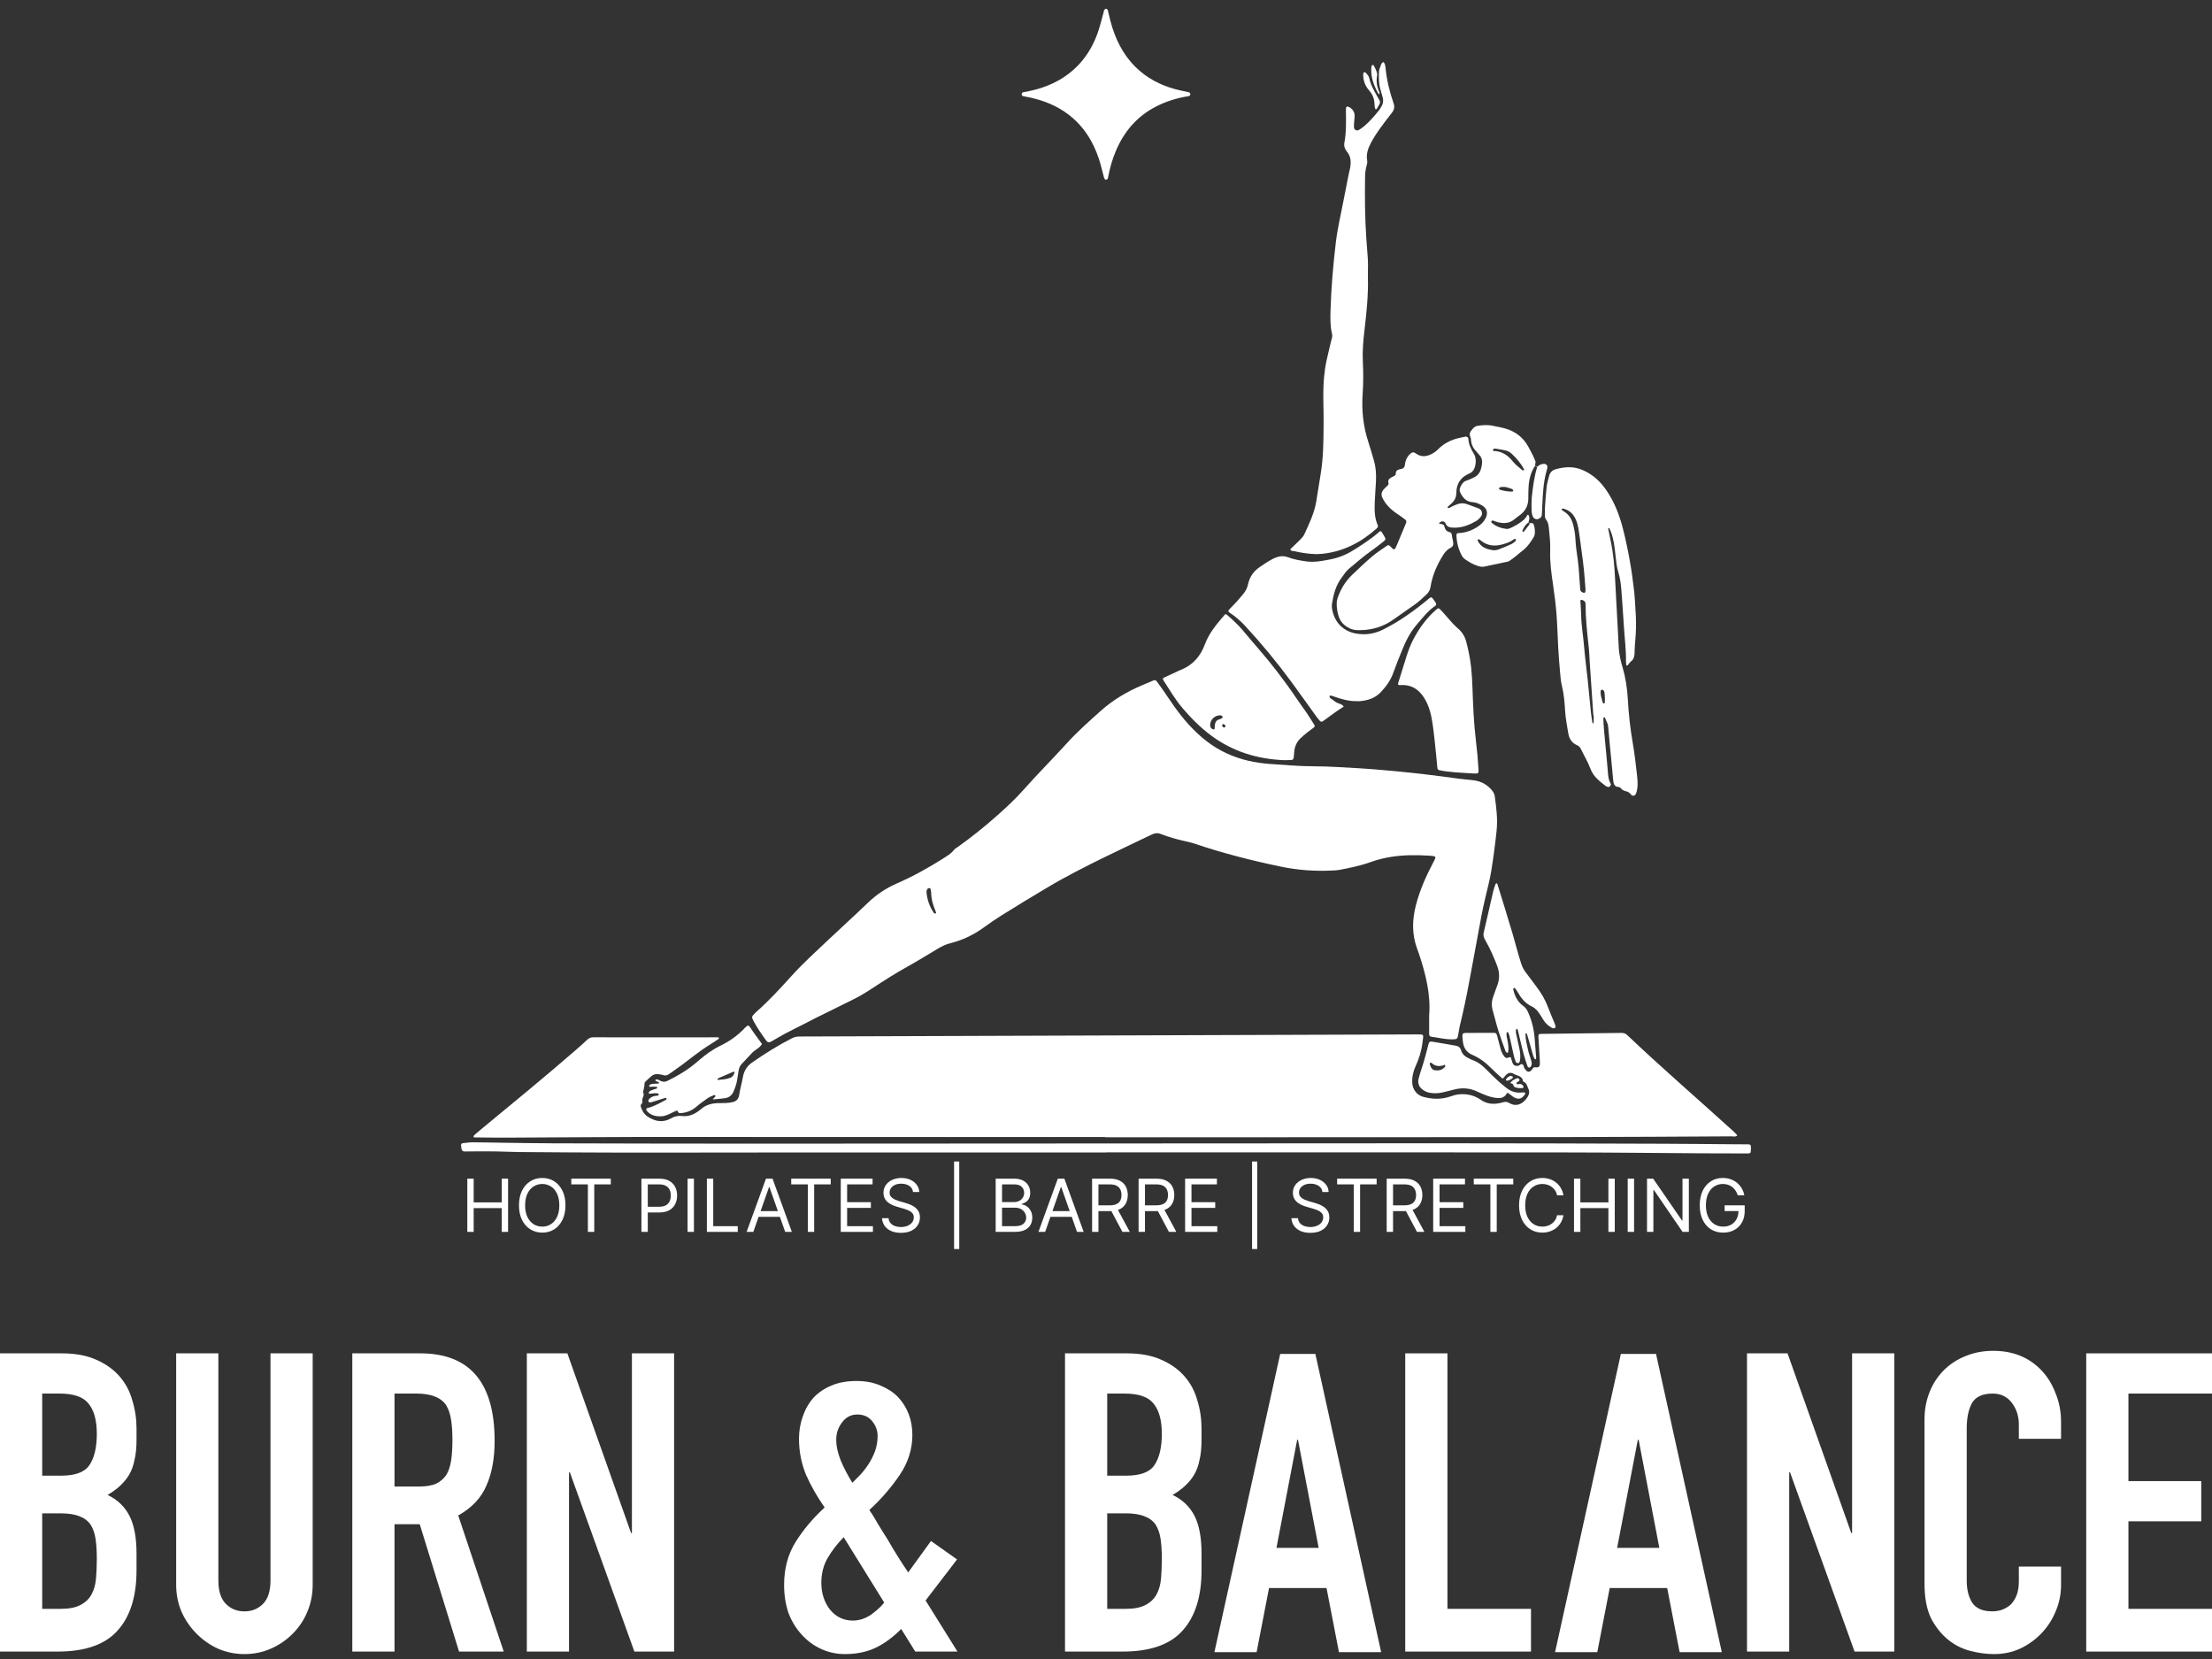 <?xml version="1.0" encoding="UTF-8"?> <svg xmlns="http://www.w3.org/2000/svg" width="180" height="135" viewBox="0 0 180 135" fill="none"><rect x="0" y="0" width="180" height="135" fill="#333333" stroke="none"/><path fill-rule="evenodd" clip-rule="evenodd" d="M89.918 92.525C81.046 92.525 72.175 92.526 63.302 92.525C59.606 92.525 55.909 92.51 52.213 92.519C48.537 92.527 44.86 92.558 41.184 92.575C40.345 92.578 39.506 92.565 38.667 92.556C38.614 92.556 38.53 92.57 38.534 92.484C38.536 92.436 38.58 92.379 38.62 92.344C38.801 92.185 38.987 92.031 39.172 91.877C41.755 89.74 44.355 87.622 46.884 85.419C47.187 85.156 47.487 84.888 47.78 84.613C47.918 84.484 48.058 84.41 48.256 84.41C51.233 84.416 54.21 84.415 57.187 84.414C57.587 84.414 57.986 84.407 58.386 84.406C58.422 84.406 58.473 84.413 58.489 84.436C58.534 84.502 58.479 84.541 58.431 84.572C58.214 84.716 57.999 84.864 57.777 85C56.956 85.505 56.213 86.12 55.44 86.694C55.118 86.933 54.787 87.159 54.46 87.391C54.306 87.5 54.151 87.557 53.956 87.485C53.827 87.438 53.683 87.425 53.545 87.409C53.359 87.388 53.182 87.433 53.037 87.549C52.865 87.687 52.706 87.838 52.546 87.989C52.504 88.028 52.454 88.087 52.452 88.138C52.442 88.395 52.389 88.642 52.325 88.888C52.438 89.069 52.343 89.236 52.284 89.401C52.232 89.545 52.344 89.717 52.187 89.848C52.104 89.917 52.142 90.036 52.173 90.133C52.269 90.429 52.435 90.683 52.691 90.855C53.3 91.267 53.953 91.381 54.608 91.003C54.907 90.83 55.188 90.777 55.516 90.815C55.971 90.868 56.383 90.727 56.759 90.47C56.858 90.402 56.957 90.332 57.047 90.252C57.444 89.9 57.92 89.782 58.431 89.765C58.65 89.759 58.871 89.767 59.09 89.755C59.248 89.747 59.408 89.726 59.564 89.695C59.886 89.632 60.092 89.469 60.149 89.105C60.226 88.607 60.368 88.12 60.458 87.623C60.549 87.114 60.809 86.733 61.225 86.444C62.263 85.722 63.332 85.054 64.458 84.481C64.661 84.377 64.87 84.343 65.094 84.344C65.633 84.347 66.173 84.341 66.713 84.339C82.838 84.284 98.963 84.23 115.088 84.175C115.108 84.175 115.128 84.175 115.148 84.175C115.94 84.181 115.848 84.082 115.743 84.909C115.662 85.55 115.466 86.17 115.194 86.76C114.996 87.189 114.897 87.635 114.921 88.111C114.95 88.661 115.294 89.117 115.823 89.258C116.552 89.452 117.28 89.477 118.006 89.23C118.232 89.153 118.465 89.076 118.7 89.053C119.268 88.997 119.815 89.087 120.318 89.382C120.352 89.403 120.39 89.419 120.421 89.443C121.002 89.886 121.643 89.894 122.304 89.697C122.492 89.641 122.637 89.652 122.809 89.754C123.515 90.178 124.089 89.664 124.35 89.187C124.447 89.01 124.473 88.796 124.371 88.602C124.272 88.411 124.259 88.162 124.026 88.056C123.991 88.041 123.941 88.011 123.937 87.981C123.871 87.544 123.461 87.544 123.186 87.388C122.897 87.223 122.695 87.297 122.461 87.573C122.422 87.618 122.385 87.666 122.348 87.714C122.298 87.778 122.239 87.752 122.198 87.715C121.901 87.444 121.597 87.181 121.317 86.894C120.875 86.443 120.371 86.079 119.799 85.832C119.365 85.644 119.139 85.327 119.061 84.88C119.03 84.701 119.006 84.52 119 84.34C118.993 84.115 119.056 84.054 119.279 84.053C120.038 84.048 120.797 84.045 121.557 84.046C121.731 84.046 121.781 84.1 121.833 84.298C121.925 84.649 122.011 85.002 122.109 85.351C122.175 85.586 122.273 85.808 122.433 85.995C122.502 86.075 122.586 86.117 122.697 86.076C122.768 86.05 122.845 86.02 122.916 86.027C122.945 86.03 122.966 86.129 122.985 86.186C123.017 86.282 123.04 86.38 123.075 86.475C123.158 86.7 123.314 86.77 123.55 86.726C123.679 86.702 123.782 86.508 123.917 86.626C123.996 86.695 124 86.846 124.06 86.947C124.109 87.032 124.182 87.108 124.26 87.168C124.346 87.234 124.452 87.225 124.537 87.158C124.599 87.11 124.661 87.05 124.697 86.981C124.766 86.851 124.858 86.83 124.993 86.853C125.216 86.891 125.305 86.743 125.308 86.587C125.312 86.405 125.296 86.223 125.285 86.042C125.254 85.497 125.217 84.952 125.189 84.407C125.176 84.16 125.201 84.135 125.462 84.131C126.261 84.119 127.061 84.11 127.86 84.101C129.218 84.085 130.577 84.073 131.936 84.053C132.124 84.051 132.272 84.093 132.418 84.232C135.23 86.904 138.167 89.436 141.037 92.042C141.156 92.15 141.262 92.27 141.375 92.384C141.229 92.541 141.041 92.468 140.871 92.469C136.635 92.492 132.399 92.522 128.163 92.527C118.892 92.54 109.62 92.54 100.349 92.543C96.872 92.545 93.395 92.543 89.918 92.543V92.525V92.525Z" fill="white"></path><path fill-rule="evenodd" clip-rule="evenodd" d="M116.297 82.623C116.436 80.925 116.012 79.246 115.459 77.59C115.408 77.437 115.348 77.287 115.294 77.135C114.89 75.991 114.915 74.84 115.214 73.675C115.528 72.453 116.033 71.314 116.617 70.206C116.878 69.712 116.939 69.67 116.313 69.631C115.274 69.566 114.237 69.563 113.204 69.726C112.631 69.817 112.07 69.959 111.524 70.155C110.693 70.453 109.832 70.626 108.969 70.791C108.794 70.825 108.611 70.828 108.432 70.837C107.03 70.905 105.642 70.814 104.262 70.528C101.895 70.037 99.555 69.444 97.263 68.669C97.092 68.612 96.919 68.56 96.744 68.521C95.963 68.352 95.189 68.153 94.444 67.86C94.177 67.756 93.953 67.797 93.702 67.919C92.462 68.524 91.207 69.101 89.969 69.71C88.354 70.504 86.747 71.31 85.198 72.238C83.96 72.978 82.724 73.719 81.504 74.487C81.013 74.796 80.531 75.123 80.062 75.466C79.226 76.078 78.312 76.511 77.312 76.76C76.938 76.852 76.603 77.028 76.275 77.222C75.449 77.712 74.633 78.222 73.793 78.688C72.811 79.232 71.869 79.839 70.932 80.455C70.445 80.774 69.95 81.073 69.428 81.33C68.388 81.841 67.349 82.356 66.311 82.871C66.007 83.022 65.707 83.185 65.404 83.339C64.906 83.593 64.401 83.837 63.907 84.1C63.52 84.306 63.144 84.536 62.761 84.752C62.586 84.851 62.462 84.835 62.344 84.67C61.981 84.163 61.621 83.652 61.328 83.098C61.146 82.754 61.155 82.738 61.412 82.472C61.454 82.429 61.495 82.384 61.54 82.344C62.585 81.428 63.519 80.4 64.451 79.373C65.359 78.373 66.356 77.468 67.334 76.544C68.415 75.523 69.52 74.527 70.59 73.495C71.293 72.816 72.074 72.285 72.967 71.896C74.289 71.32 75.55 70.622 76.768 69.847C77.072 69.653 77.382 69.473 77.614 69.18C77.711 69.057 77.861 68.976 77.992 68.883C79.104 68.092 80.164 67.233 81.186 66.325C81.924 65.671 82.642 64.999 83.297 64.26C84.432 62.98 85.643 61.772 86.791 60.506C87.659 59.548 88.617 58.699 89.576 57.843C90.578 56.948 91.707 56.282 92.931 55.764C93.244 55.631 93.558 55.502 93.87 55.367C93.981 55.318 94.066 55.359 94.129 55.443C94.298 55.669 94.463 55.898 94.623 56.129C94.933 56.576 95.23 57.032 95.545 57.475C96.309 58.545 97.161 59.528 98.209 60.331C99.213 61.102 100.334 61.611 101.55 61.899C102.131 62.036 102.731 62.121 103.327 62.164C104.521 62.248 105.714 62.354 106.915 62.357C108.152 62.361 109.39 62.45 110.627 62.518C111.364 62.559 112.101 62.628 112.838 62.691C113.395 62.739 113.952 62.79 114.508 62.851C115.46 62.956 116.414 63.053 117.363 63.185C118.155 63.296 118.946 63.403 119.742 63.474C120.142 63.51 120.528 63.607 120.873 63.835C121.076 63.969 121.257 64.125 121.409 64.316C121.524 64.46 121.611 64.614 121.637 64.802C121.762 65.723 121.884 66.64 121.787 67.579C121.672 68.686 121.525 69.788 121.348 70.885C121.238 71.562 121.064 72.228 120.903 72.896C120.644 73.977 120.438 75.068 120.247 76.163C120.024 77.437 119.769 78.705 119.539 79.977C119.326 81.151 119.074 82.315 118.793 83.473C118.727 83.747 118.702 84.031 118.643 84.307C118.596 84.523 118.534 84.563 118.314 84.573C118.254 84.577 118.194 84.574 118.134 84.575C117.57 84.582 117.027 84.427 116.472 84.365C116.364 84.353 116.298 84.27 116.297 84.154C116.296 83.668 116.296 83.183 116.296 82.623L116.297 82.623ZM75.389 72.542C75.438 73.205 75.642 73.781 76.002 74.3C76.013 74.315 76.034 74.329 76.052 74.332C76.084 74.335 76.12 74.334 76.152 74.325C76.164 74.322 76.179 74.289 76.175 74.275C76.152 74.199 76.127 74.124 76.096 74.051C75.908 73.606 75.781 73.147 75.774 72.658C75.772 72.56 75.752 72.46 75.733 72.363C75.72 72.299 75.664 72.257 75.605 72.266C75.553 72.273 75.487 72.304 75.46 72.346C75.418 72.409 75.406 72.492 75.389 72.542Z" fill="white"></path><path fill-rule="evenodd" clip-rule="evenodd" d="M133.118 50.192C133.135 50.77 133.137 51.437 133.07 52.103C133.037 52.445 133.019 52.789 133.012 53.133C133.005 53.409 132.95 53.648 132.716 53.825C132.623 53.895 132.564 54.009 132.485 54.099C132.462 54.126 132.423 54.158 132.392 54.157C132.298 54.156 132.334 54.073 132.327 54.022C132.316 53.942 132.311 53.861 132.313 53.78C132.326 52.848 132.201 51.923 132.145 50.995C132.087 50.006 132.009 49.018 131.938 48.03C131.902 47.525 131.835 47.027 131.685 46.541C131.541 46.076 131.503 45.59 131.451 45.108C131.383 44.485 131.312 43.863 131.086 43.272C131.05 43.178 131.009 43.085 130.967 42.994C130.961 42.98 130.936 42.973 130.918 42.967C130.883 42.955 130.86 42.98 130.871 43.036C130.937 43.372 131.003 43.708 131.074 44.043C131.286 45.035 131.371 46.042 131.424 47.052C131.524 48.971 131.624 50.89 131.733 52.808C131.749 53.089 131.807 53.368 131.862 53.645C131.906 53.862 131.971 54.075 132.033 54.289C132.281 55.144 132.416 56.011 132.464 56.908C132.527 58.097 132.662 59.284 132.864 60.462C133.014 61.338 133.117 62.223 133.215 63.107C133.268 63.587 133.306 64.074 133.141 64.546C133.069 64.753 132.861 64.828 132.729 64.662C132.607 64.509 132.477 64.418 132.291 64.382C132.153 64.354 132.031 64.287 131.93 64.18C131.877 64.123 131.806 64.045 131.742 64.044C131.353 64.04 131.3 63.764 131.271 63.47C131.215 62.906 131.166 62.343 131.112 61.779C131.028 60.894 130.936 60.009 130.862 59.122C130.839 58.848 130.68 58.636 130.597 58.39C130.572 58.315 130.619 58.39 130.541 58.378C130.52 58.374 130.469 58.42 130.47 58.442C130.484 58.764 130.497 59.087 130.526 59.408C130.589 60.133 130.663 60.857 130.73 61.582C130.776 62.085 130.822 62.588 130.864 63.092C130.884 63.338 130.953 63.564 131.072 63.78C131.093 63.819 131.069 63.898 131.044 63.946C131.003 64.023 130.926 64.052 130.841 64.033C130.783 64.019 130.72 64.004 130.675 63.969C130.17 63.577 129.662 63.205 129.419 62.551C129.209 61.987 128.893 61.465 128.63 60.922C128.564 60.786 128.466 60.701 128.332 60.642C127.912 60.456 127.696 60.128 127.617 59.671C127.51 59.054 127.397 58.44 127.357 57.813C127.315 57.148 127.268 56.484 127.103 55.831C127.006 55.443 126.98 55.033 126.943 54.631C126.886 54.007 126.838 53.381 126.802 52.756C126.749 51.827 126.731 50.896 126.659 49.968C126.597 49.183 126.498 48.399 126.383 47.62C126.244 46.679 126.112 45.74 126.146 44.784C126.168 44.197 126.104 43.612 126.044 43.029C126.017 42.769 125.991 42.504 125.814 42.288C125.719 42.171 125.711 42.029 125.714 41.886C125.717 41.684 125.706 41.481 125.72 41.279C125.76 40.715 125.795 40.15 125.86 39.587C125.892 39.309 125.99 39.038 126.051 38.762C126.119 38.454 126.316 38.256 126.602 38.179C127.326 37.984 128.039 37.933 128.768 38.242C129.594 38.592 130.213 39.159 130.713 39.888C131.359 40.829 131.771 41.879 132.054 42.98C132.486 44.664 132.786 46.376 132.977 48.105C133.049 48.767 133.069 49.436 133.119 50.191L133.118 50.192ZM129.684 58.197C129.675 58.197 129.665 58.197 129.656 58.197C129.56 56.786 129.463 55.374 129.368 53.962C129.338 53.519 129.328 53.072 129.279 52.631C129.153 51.485 129.026 50.34 129.022 49.185C129.022 49.165 129.021 49.145 129.02 49.125C129.017 48.955 128.908 48.881 128.767 48.829C128.666 48.792 128.597 48.818 128.602 48.91C128.621 49.273 128.658 49.636 128.663 49.999C128.677 50.891 128.835 51.768 128.908 52.654C128.982 53.54 129.103 54.422 129.196 55.306C129.289 56.191 129.369 57.077 129.46 57.961C129.489 58.242 129.538 58.521 129.579 58.801C129.581 58.815 129.606 58.826 129.62 58.84C129.657 58.877 129.683 58.863 129.684 58.801C129.686 58.599 129.684 58.398 129.684 58.197L129.684 58.197ZM129.02 47.952C128.974 47.386 128.94 46.843 128.884 46.303C128.827 45.762 128.751 45.224 128.68 44.685C128.611 44.166 128.545 43.646 128.463 43.13C128.412 42.812 128.341 42.496 128.199 42.205C127.985 41.763 127.642 41.478 127.161 41.378C127.138 41.373 127.102 41.414 127.078 41.439C127.07 41.448 127.074 41.485 127.085 41.494C127.148 41.542 127.213 41.588 127.281 41.63C127.676 41.876 127.895 42.237 128.013 42.688C128.117 43.081 128.18 43.478 128.199 43.879C128.227 44.465 128.318 45.041 128.4 45.619C128.427 45.819 128.449 46.019 128.464 46.22C128.506 46.762 128.542 47.305 128.581 47.848C128.585 47.908 128.589 47.968 128.6 48.028C128.621 48.131 128.806 48.253 128.926 48.238C128.955 48.235 128.998 48.196 129.003 48.167C129.018 48.09 129.016 48.008 129.02 47.952H129.02ZM130.597 56.887C130.588 56.71 130.587 56.55 130.569 56.392C130.56 56.315 130.531 56.232 130.486 56.172C130.459 56.137 130.382 56.129 130.328 56.131C130.302 56.132 130.258 56.181 130.255 56.212C130.215 56.559 130.343 56.877 130.43 57.202C130.436 57.224 130.496 57.247 130.527 57.242C130.553 57.238 130.591 57.196 130.593 57.169C130.601 57.069 130.596 56.969 130.596 56.887H130.597Z" fill="white"></path><path fill-rule="evenodd" clip-rule="evenodd" d="M107.086 45.092C106.487 45.072 105.914 44.99 105.349 44.857C105.224 44.827 105.057 44.874 104.995 44.696C105.08 44.614 105.165 44.531 105.25 44.449C105.452 44.253 105.661 44.064 105.855 43.86C105.964 43.745 106.075 43.618 106.14 43.475C106.533 42.613 106.952 41.76 107.109 40.811C107.238 40.034 107.36 39.256 107.484 38.478C107.686 37.215 107.694 35.94 107.706 34.666C107.713 34.02 107.702 33.372 107.688 32.725C107.668 31.814 107.693 30.906 107.825 30.002C107.924 29.321 108.118 28.662 108.26 27.991C108.293 27.833 108.335 27.677 108.38 27.522C108.415 27.402 108.423 27.288 108.393 27.165C108.241 26.549 108.253 25.92 108.27 25.294C108.321 23.433 108.483 21.58 108.702 19.732C108.835 18.606 109.099 17.505 109.313 16.394C109.455 15.66 109.6 14.927 109.746 14.194C109.778 14.036 109.826 13.881 109.855 13.722C109.949 13.232 109.954 12.758 109.61 12.345C109.436 12.135 109.346 11.892 109.399 11.613C109.562 10.752 109.531 9.881 109.524 9.012C109.524 8.931 109.528 8.851 109.533 8.77C109.538 8.694 109.637 8.648 109.713 8.681C110.059 8.834 110.247 9.093 110.23 9.484C110.222 9.666 110.197 9.847 110.185 10.028C110.178 10.148 110.17 10.271 110.182 10.389C110.198 10.554 110.399 10.668 110.546 10.588C110.702 10.501 110.855 10.401 110.991 10.285C111.45 9.892 111.85 9.44 112.223 8.964C112.297 8.869 112.353 8.76 112.416 8.657C112.563 8.42 112.586 8.166 112.511 7.9C112.451 7.686 112.389 7.474 112.326 7.262C112.191 6.809 112.201 6.343 112.212 5.878C112.214 5.759 112.232 5.627 112.287 5.525C112.375 5.361 112.355 5.121 112.587 5.051C112.717 5.194 112.731 5.378 112.75 5.557C112.851 6.527 113.075 7.47 113.396 8.386C113.503 8.693 113.46 8.926 113.269 9.17C112.91 9.63 112.554 10.092 112.216 10.569C111.984 10.896 111.765 11.238 111.576 11.593C111.337 12.04 111.157 12.514 111.25 13.043C111.28 13.209 111.244 13.365 111.198 13.52C111.104 13.833 111.084 14.155 111.08 14.48C111.059 16.119 111.068 17.757 111.183 19.393C111.22 19.917 111.264 20.441 111.3 20.965C111.314 21.167 111.318 21.369 111.319 21.571C111.32 21.915 111.306 22.259 111.314 22.603C111.348 24.022 111.203 25.43 111.037 26.836C110.933 27.719 110.855 28.601 110.902 29.497C110.948 30.343 110.942 31.198 110.885 32.044C110.792 33.395 110.931 34.705 111.355 35.988C111.519 36.486 111.657 36.993 111.806 37.495C111.968 38.045 111.994 38.611 111.968 39.178C111.943 39.764 111.886 40.348 111.867 40.935C111.847 41.541 111.852 42.149 112.108 42.72C112.157 42.828 112.125 42.913 112.042 42.987C110.784 44.113 109.355 44.868 107.666 45.059C107.468 45.081 107.268 45.082 107.086 45.092Z" fill="white"></path><path fill-rule="evenodd" clip-rule="evenodd" d="M110.443 57.056C109.76 57.071 109.186 56.899 108.618 56.702C108.505 56.663 108.393 56.623 108.277 56.595C108.253 56.588 108.214 56.628 108.189 56.654C108.18 56.662 108.187 56.694 108.196 56.712C108.213 56.746 108.23 56.788 108.259 56.81C108.387 56.907 108.527 56.989 108.648 57.093C108.858 57.272 109.182 57.244 109.346 57.498C109.113 57.652 108.877 57.8 108.649 57.961C108.322 58.193 108.001 58.435 107.676 58.669C107.548 58.761 107.483 58.751 107.374 58.628C107.294 58.537 107.216 58.444 107.146 58.347C106.462 57.4 105.789 56.447 105.098 55.506C103.928 53.914 102.674 52.393 101.335 50.944C100.966 50.544 100.559 50.187 100.105 49.885C99.918 49.761 99.915 49.713 100.055 49.565C100.234 49.375 100.423 49.193 100.599 48.999C100.8 48.776 100.994 48.544 101.187 48.312C101.369 48.091 101.494 47.84 101.555 47.558C101.684 46.958 101.997 46.492 102.505 46.145C102.854 45.909 103.201 45.672 103.574 45.477C103.697 45.413 103.828 45.36 103.961 45.321C104.235 45.241 104.506 45.231 104.782 45.336C105.271 45.52 105.782 45.611 106.297 45.684C106.964 45.777 107.609 45.645 108.257 45.519C108.932 45.389 109.553 45.134 110.139 44.768C110.87 44.31 111.594 43.846 112.243 43.271C112.32 43.203 112.388 43.218 112.439 43.295C112.517 43.412 112.588 43.533 112.656 43.656C112.775 43.871 112.774 43.913 112.587 44.061C112.274 44.311 111.958 44.561 111.63 44.79C110.971 45.251 110.37 45.784 109.752 46.297C109.515 46.494 109.369 46.759 109.185 46.997C108.712 47.608 108.527 48.322 108.399 49.065C108.368 49.248 108.375 49.423 108.408 49.605C108.596 50.634 109.302 51.371 110.354 51.556C111.136 51.693 111.855 51.576 112.56 51.224C113.93 50.54 115.157 49.644 116.332 48.666C116.429 48.585 116.505 48.589 116.579 48.689C116.663 48.802 116.743 48.918 116.821 49.035C116.888 49.134 116.886 49.245 116.801 49.3C116.2 49.688 115.779 50.263 115.318 50.791C114.786 51.4 114.412 52.12 114.108 52.873C113.851 53.508 113.592 54.144 113.362 54.79C113.145 55.396 112.774 55.889 112.342 56.342C111.888 56.817 111.302 56.999 110.669 57.056C110.57 57.066 110.469 57.058 110.443 57.058V57.056Z" fill="white"></path><path fill-rule="evenodd" clip-rule="evenodd" d="M110.826 51.273C110.434 51.297 110.158 51.278 109.894 51.16C109.436 50.956 109.092 50.655 108.933 50.15C108.822 49.797 108.765 49.446 108.774 49.079C108.777 48.916 108.81 48.762 108.865 48.607C109.115 47.912 109.49 47.297 110.02 46.788C110.555 46.273 111.094 45.76 111.659 45.28C112.039 44.956 112.467 44.689 112.874 44.398C112.948 44.344 113.025 44.357 113.09 44.417C113.178 44.498 113.258 44.589 113.347 44.669C113.405 44.723 113.512 44.694 113.548 44.618C113.616 44.473 113.682 44.326 113.744 44.178C113.969 43.639 114.191 43.099 114.415 42.559C114.457 42.456 114.454 42.361 114.359 42.29C114.2 42.169 114.043 42.044 113.876 41.935C113.556 41.727 113.249 41.504 112.986 41.223C112.78 41.002 112.606 40.759 112.48 40.478C112.375 40.245 112.424 40.041 112.568 39.857C112.667 39.732 112.792 39.628 112.909 39.518C112.973 39.458 113.013 39.383 112.989 39.303C112.91 39.046 113.069 38.933 113.253 38.832C113.323 38.793 113.401 38.768 113.466 38.723C113.512 38.692 113.579 38.636 113.577 38.593C113.561 38.26 113.773 38.205 114.031 38.162C114.196 38.134 114.309 38.014 114.325 37.825C114.356 37.468 114.499 37.166 114.763 36.924C114.905 36.794 115.035 36.769 115.192 36.885C115.708 37.266 116.202 37.14 116.689 36.832C116.807 36.757 116.918 36.667 117.015 36.568C117.555 36.012 118.225 35.728 118.967 35.59C119.065 35.572 119.162 35.544 119.26 35.529C119.35 35.515 119.483 35.6 119.486 35.687C119.502 36.15 119.703 36.54 119.932 36.922C120.085 37.176 120.112 37.458 120.073 37.743C120.024 38.097 119.893 38.406 119.53 38.549C119.456 38.579 119.384 38.616 119.315 38.656C118.828 38.938 118.566 39.367 118.517 39.931C118.509 40.031 118.514 40.133 118.503 40.233C118.473 40.481 118.377 40.701 118.203 40.879C118.091 40.993 117.971 41.1 117.849 41.203C117.813 41.234 117.779 41.263 117.805 41.302C117.848 41.366 117.919 41.339 117.967 41.313C118.159 41.206 118.355 41.114 118.563 41.039C118.839 40.939 119.104 40.922 119.38 41.027C119.697 41.148 120.02 41.252 120.335 41.379C120.594 41.483 120.685 41.806 120.511 42.032C120.403 42.174 120.269 42.312 120.118 42.4C119.595 42.703 119.041 42.926 118.425 42.941C118.325 42.943 118.226 42.935 118.127 42.929C117.891 42.912 117.72 42.824 117.622 42.578C117.545 42.384 117.276 42.381 117.136 42.544C117.094 42.593 117.096 42.613 117.156 42.621C117.195 42.626 117.234 42.639 117.273 42.642C117.405 42.65 117.506 42.703 117.538 42.842C117.591 43.076 117.699 43.245 117.954 43.299C118.082 43.326 118.141 43.439 118.15 43.572C118.153 43.612 118.157 43.653 118.163 43.692C118.196 43.909 118.29 44.138 118.249 44.339C118.205 44.557 117.918 44.605 117.766 44.762C117.668 44.862 117.567 44.962 117.492 45.079C116.963 45.898 116.564 46.776 116.41 47.748C116.369 48.007 116.266 48.196 116.085 48.367C115.765 48.671 115.445 48.974 115.081 49.227C114.489 49.639 113.904 50.06 113.31 50.468C112.528 51.005 111.654 51.251 110.827 51.275L110.826 51.273Z" fill="white"></path><path fill-rule="evenodd" clip-rule="evenodd" d="M90.02 93.783C81.148 93.783 72.277 93.781 63.406 93.783C59.13 93.784 54.854 93.797 50.578 93.793C47.801 93.79 45.024 93.767 42.247 93.747C41.608 93.742 40.969 93.703 40.33 93.695C39.59 93.686 38.852 93.694 38.113 93.695C38.013 93.695 37.913 93.705 37.813 93.703C37.671 93.699 37.584 93.631 37.557 93.498C37.537 93.4 37.525 93.299 37.519 93.198C37.514 93.108 37.557 93.037 37.648 93.027C37.925 92.996 38.203 92.953 38.481 92.954C39.32 92.957 40.158 92.98 40.997 92.991C42.336 93.008 43.674 93.034 45.013 93.037C50.507 93.051 56.002 93.066 61.496 93.064C80.119 93.057 98.74 93.038 117.362 93.033C123.337 93.031 129.311 93.054 135.285 93.071C137.223 93.077 139.161 93.1 141.099 93.114C141.498 93.118 141.897 93.114 142.296 93.121C142.424 93.124 142.477 93.187 142.48 93.309C142.482 93.41 142.48 93.512 142.474 93.612C142.463 93.823 142.428 93.861 142.228 93.861C140.97 93.859 139.711 93.857 138.453 93.85C134.837 93.827 131.221 93.784 127.604 93.78C117.494 93.769 107.384 93.773 97.273 93.772C94.856 93.772 92.438 93.772 90.021 93.772V93.782L90.02 93.783Z" fill="white"></path><path fill-rule="evenodd" clip-rule="evenodd" d="M104.493 61.859C102.308 61.769 100.308 61.159 98.553 59.852C97.684 59.204 96.917 58.435 96.212 57.605C95.623 56.912 95.17 56.127 94.678 55.368C94.598 55.243 94.611 55.191 94.734 55.134C95.131 54.947 95.529 54.762 95.928 54.577C95.982 54.551 96.038 54.53 96.094 54.507C97.108 54.099 97.697 53.374 98.05 52.424C98.399 51.488 99.026 50.768 99.65 50.035C99.716 49.958 99.78 49.975 99.851 50.036C100.305 50.431 100.752 50.837 101.138 51.301C102.049 52.398 103.008 53.454 103.879 54.588C104.454 55.338 105.012 56.099 105.539 56.885C105.796 57.269 106.076 57.637 106.336 58.02C106.55 58.336 106.748 58.663 106.953 58.985C107.002 59.064 106.992 59.141 106.919 59.197C106.744 59.331 106.562 59.455 106.39 59.593C106.188 59.757 105.982 59.918 105.8 60.103C105.508 60.398 105.351 60.765 105.317 61.183C105.251 61.98 105.32 61.819 104.593 61.858C104.553 61.861 104.513 61.858 104.493 61.858V61.859ZM99.322 58.205C98.835 58.195 98.415 58.609 98.486 59.096C98.507 59.232 98.593 59.303 98.708 59.347C98.764 59.367 98.83 59.362 98.841 59.286C98.853 59.209 98.844 59.127 98.851 59.049C98.875 58.79 98.972 58.591 99.252 58.529C99.325 58.513 99.392 58.463 99.461 58.425C99.503 58.403 99.497 58.299 99.452 58.273C99.403 58.244 99.351 58.22 99.322 58.205ZM99.6 59.2C99.634 59.188 99.681 59.186 99.701 59.161C99.753 59.096 99.699 58.976 99.597 58.932C99.541 58.908 99.484 58.919 99.462 58.986C99.429 59.085 99.486 59.17 99.6 59.2Z" fill="white"></path><path fill-rule="evenodd" clip-rule="evenodd" d="M119.591 62.924C118.775 62.869 117.957 62.843 117.151 62.681C117.04 62.659 116.975 62.597 116.964 62.482C116.928 62.1 116.897 61.718 116.856 61.336C116.769 60.532 116.698 59.726 116.58 58.927C116.468 58.169 116.302 57.425 115.871 56.761C115.413 56.056 114.807 55.694 113.967 55.748C113.761 55.76 113.733 55.726 113.801 55.503C113.999 54.847 114.207 54.194 114.412 53.541C114.575 53.02 114.756 52.506 115.011 52.024C115.495 51.109 116.091 50.28 116.878 49.603C117.037 49.466 117.078 49.468 117.224 49.619C117.364 49.763 117.494 49.916 117.628 50.066C117.962 50.441 118.275 50.835 118.66 51.161C118.99 51.441 119.205 51.802 119.316 52.224C119.494 52.908 119.636 53.602 119.712 54.304C119.773 54.866 119.802 55.432 119.822 55.998C119.872 57.432 119.929 58.867 120.104 60.292C120.2 61.075 120.267 61.859 120.315 62.646C120.332 62.915 120.293 62.95 120.01 62.945C119.87 62.942 119.73 62.931 119.591 62.925V62.924Z" fill="white"></path><path fill-rule="evenodd" clip-rule="evenodd" d="M124.972 37.929C124.939 37.939 124.888 37.939 124.874 37.962C124.55 38.489 124.409 39.072 124.384 39.687C124.372 39.97 124.363 40.252 124.366 40.535C124.37 41.099 124.156 41.552 123.711 41.892C123.551 42.014 123.387 42.129 123.233 42.258C122.824 42.602 122.36 42.613 121.875 42.493C121.74 42.459 121.613 42.397 121.479 42.356C121.451 42.348 121.401 42.368 121.381 42.392C121.34 42.442 121.349 42.511 121.393 42.548C121.739 42.842 122.148 42.987 122.59 43.042C122.683 43.053 122.791 43.023 122.879 42.983C123.282 42.804 123.663 42.585 124.002 42.298C124.076 42.234 124.124 42.139 124.197 42.071C124.257 42.015 124.246 41.84 124.372 41.911C124.432 41.946 124.446 42.091 124.452 42.188C124.456 42.264 124.409 42.342 124.398 42.421C124.383 42.517 124.451 42.587 124.582 42.57C124.701 42.553 124.772 42.582 124.809 42.693C124.886 42.925 124.912 43.166 124.897 43.409C124.891 43.506 124.861 43.611 124.811 43.694C124.592 44.057 124.36 44.41 124.041 44.694C124.026 44.707 124.01 44.719 123.994 44.731C123.58 45.046 123.206 45.413 122.76 45.686C122.097 45.828 121.434 45.971 120.771 46.11C120.589 46.148 120.413 46.101 120.241 46.047C119.875 45.933 119.548 45.739 119.235 45.522C119.124 45.445 119.019 45.334 118.956 45.214C118.69 44.71 118.536 44.17 118.518 43.597C118.512 43.424 118.547 43.384 118.719 43.376C119.272 43.353 119.771 43.166 120.233 42.868C120.506 42.692 120.739 42.47 120.889 42.176C121.117 41.73 120.994 41.339 120.559 41.104C120.329 40.979 120.087 40.88 119.823 40.864C119.322 40.832 119.043 40.515 118.833 40.097C118.754 39.939 118.765 39.792 118.834 39.634C118.944 39.385 119.087 39.184 119.363 39.098C119.553 39.039 119.731 38.944 119.914 38.863C120.227 38.724 120.426 38.484 120.514 38.152C120.55 38.016 120.585 37.877 120.6 37.737C120.628 37.489 120.587 37.255 120.413 37.061C120.292 36.926 120.175 36.788 120.056 36.653C119.866 36.435 119.745 36.186 119.709 35.896C119.697 35.796 119.702 35.688 119.664 35.599C119.586 35.419 119.563 35.259 119.688 35.088C119.832 34.891 119.966 34.694 120.232 34.652C120.669 34.583 121.104 34.556 121.541 34.66C121.734 34.706 121.931 34.74 122.126 34.78C123.069 34.971 123.839 35.424 124.33 36.289C124.478 36.552 124.618 36.819 124.753 37.089C124.825 37.233 124.874 37.389 124.942 37.534C125.005 37.668 124.847 37.808 124.96 37.937L124.972 37.93V37.929ZM121.572 44.781C121.677 44.764 121.801 44.766 121.911 44.724C122.263 44.589 122.613 44.444 122.957 44.289C123.082 44.233 123.193 44.142 123.3 44.053C123.338 44.021 123.378 43.926 123.36 43.901C123.305 43.824 123.225 43.852 123.157 43.905C122.899 44.106 122.597 44.204 122.289 44.292C121.662 44.473 121.07 44.427 120.534 44.017C120.487 43.98 120.444 43.937 120.397 43.901C120.383 43.891 120.361 43.888 120.343 43.888C120.324 43.888 120.304 43.891 120.287 43.897C120.239 43.915 120.222 43.948 120.242 43.99C120.506 44.55 121.003 44.712 121.572 44.782V44.781ZM121.671 36.505C121.623 36.508 121.599 36.503 121.583 36.512C121.55 36.529 121.518 36.552 121.49 36.577C121.447 36.615 121.489 36.689 121.566 36.693C122.233 36.721 122.719 37.054 123.126 37.573C123.334 37.838 123.622 38.036 123.878 38.261C123.9 38.28 123.951 38.28 123.982 38.269C124.028 38.252 124.035 38.21 124.011 38.168C123.744 37.69 123.4 37.275 122.997 36.908C122.844 36.77 122.664 36.684 122.467 36.643C122.194 36.588 121.918 36.547 121.671 36.505L121.671 36.505ZM122.97 40.005C122.98 40.004 123.037 39.998 123.095 39.989C123.112 39.987 123.143 39.972 123.142 39.965C123.139 39.927 123.139 39.881 123.116 39.856C123.033 39.76 122.905 39.757 122.797 39.712C122.57 39.617 122.338 39.596 122.099 39.644C122.042 39.655 121.98 39.687 121.986 39.759C121.99 39.823 122.045 39.846 122.103 39.864C122.37 39.944 122.643 39.987 122.97 40.004L122.97 40.005ZM123.941 43.272C123.961 43.27 123.989 43.276 123.998 43.266C124.157 43.067 124.316 42.867 124.469 42.663C124.483 42.645 124.461 42.592 124.446 42.559C124.426 42.514 124.387 42.502 124.35 42.53C124.126 42.701 123.99 42.937 123.88 43.191C123.875 43.204 123.885 43.228 123.895 43.242C123.906 43.256 123.926 43.262 123.942 43.272L123.941 43.272Z" fill="white"></path><path fill-rule="evenodd" clip-rule="evenodd" d="M123.347 83.995C123.441 84.428 123.537 84.862 123.631 85.296C123.71 85.654 123.757 86.015 123.667 86.377C123.647 86.456 123.588 86.524 123.496 86.507C123.442 86.498 123.367 86.463 123.35 86.42C123.284 86.252 123.226 86.079 123.185 85.903C123.063 85.371 122.951 84.837 122.831 84.305C122.809 84.208 122.773 84.114 122.731 84.025C122.72 84 122.665 83.994 122.629 83.985C122.625 83.984 122.608 84.012 122.604 84.029C122.562 84.234 122.621 84.429 122.662 84.626C122.727 84.944 122.783 85.262 122.725 85.588C122.72 85.62 122.691 85.667 122.667 85.67C122.636 85.675 122.593 85.651 122.567 85.626C122.54 85.6 122.519 85.562 122.505 85.524C122.309 84.973 122.1 84.426 121.925 83.868C121.757 83.329 121.629 82.778 121.472 82.235C121.362 81.851 121.371 81.478 121.51 81.104C121.616 80.821 121.705 80.531 121.818 80.251C122.042 79.699 122.044 79.154 121.831 78.597C121.556 77.88 121.249 77.178 120.866 76.514C120.753 76.316 120.68 76.129 120.737 75.886C120.999 74.786 121.241 73.682 121.497 72.58C121.547 72.366 121.623 72.157 121.694 71.948C121.705 71.915 121.747 71.886 121.781 71.873C121.794 71.867 121.84 71.905 121.847 71.93C122.263 73.28 122.687 74.628 123.086 75.983C123.319 76.776 123.518 77.579 123.772 78.368C123.854 78.623 123.955 78.856 124.113 79.068C124.427 79.487 124.741 79.906 125.054 80.325C125.43 80.828 125.745 81.362 125.966 81.954C126.136 82.407 126.333 82.85 126.515 83.298C126.546 83.372 126.568 83.451 126.582 83.53C126.588 83.564 126.576 83.622 126.552 83.636C126.506 83.664 126.444 83.685 126.392 83.678C126.336 83.672 126.282 83.636 126.23 83.607C125.982 83.465 125.775 83.279 125.62 83.036C125.512 82.866 125.406 82.695 125.298 82.525C125.135 82.264 124.932 82.033 124.655 81.904C124.159 81.672 123.826 81.286 123.558 80.823C123.477 80.683 123.384 80.551 123.29 80.421C123.273 80.398 123.212 80.388 123.185 80.401C123.159 80.413 123.13 80.467 123.136 80.496C123.258 81.044 123.487 81.534 123.957 81.859C124.152 81.994 124.252 82.165 124.347 82.372C124.65 83.043 124.819 83.745 124.881 84.476C124.928 85.019 124.968 85.564 125.007 86.109C125.009 86.14 124.98 86.174 124.966 86.206C124.933 86.189 124.885 86.179 124.871 86.152C124.825 86.063 124.783 85.97 124.754 85.874C124.63 85.447 124.51 85.019 124.388 84.593C124.343 84.438 124.297 84.284 124.251 84.129C124.237 84.083 124.204 84.072 124.158 84.101C124.145 84.109 124.133 84.133 124.134 84.15C124.135 84.598 124.255 85.028 124.349 85.46C124.408 85.736 124.509 86.001 124.592 86.272C124.628 86.388 124.661 86.504 124.632 86.628C124.608 86.73 124.568 86.841 124.472 86.868C124.36 86.9 124.307 86.788 124.276 86.696C124.168 86.37 124.052 86.046 123.967 85.714C123.806 85.089 123.666 84.458 123.516 83.83C123.5 83.764 123.452 83.72 123.391 83.723C123.376 83.724 123.363 83.818 123.353 83.87C123.349 83.889 123.355 83.91 123.357 83.93C123.359 83.95 123.362 83.971 123.364 83.99C123.358 83.992 123.353 83.993 123.347 83.995Z" fill="white"></path><path fill-rule="evenodd" clip-rule="evenodd" d="M53.159 88.424C53.04 88.434 52.961 88.447 52.883 88.443C52.86 88.442 52.823 88.391 52.823 88.363C52.823 88.331 52.851 88.284 52.879 88.271C52.949 88.238 53.025 88.206 53.101 88.198C53.26 88.182 53.419 88.183 53.578 88.175C53.592 88.175 53.611 88.159 53.616 88.146C53.635 88.098 53.619 88.067 53.578 88.051C53.503 88.022 53.428 87.995 53.357 87.957C53.339 87.948 53.336 87.901 53.336 87.871C53.336 87.862 53.367 87.849 53.386 87.844C53.562 87.805 53.682 87.944 53.832 87.991C53.993 88.041 54.13 88.043 54.288 87.966C55.119 87.564 55.907 87.097 56.619 86.5C57.079 86.113 57.531 85.715 58.052 85.41C58.207 85.32 58.358 85.219 58.52 85.143C59.325 84.764 60.044 84.267 60.65 83.608C60.691 83.564 60.738 83.526 60.787 83.491C60.866 83.435 60.934 83.458 60.99 83.532C61.026 83.58 61.062 83.628 61.096 83.678C61.175 83.794 61.25 83.914 61.332 84.028C61.555 84.338 61.781 84.645 62.007 84.954C61.81 85.296 61.427 85.426 61.173 85.705C60.903 86.001 60.622 86.289 60.35 86.585C60.211 86.736 60.13 86.915 60.105 87.125C60.076 87.365 60.022 87.602 59.989 87.842C59.942 88.185 59.826 88.504 59.691 88.82C59.56 89.126 59.333 89.308 59.02 89.36C58.706 89.412 58.386 89.429 58.068 89.46C58.005 89.466 58.015 89.454 58.016 89.429C58.019 89.349 58.013 89.451 58.063 89.388C58.112 89.327 58.167 89.274 58.216 89.214C58.226 89.202 58.225 89.165 58.215 89.156C58.187 89.133 58.142 89.095 58.122 89.104C57.94 89.185 57.749 89.255 57.586 89.367C57.272 89.581 56.961 89.803 56.675 90.052C56.295 90.385 55.862 90.549 55.369 90.581C55.25 90.589 55.191 90.553 55.157 90.434C55.14 90.373 55.056 90.372 55.006 90.396C54.805 90.485 54.609 90.585 54.411 90.679C54.075 90.838 53.723 90.88 53.361 90.812C53.055 90.755 52.799 90.613 52.611 90.356C52.562 90.29 52.59 90.186 52.676 90.167C53.229 90.042 53.708 89.747 54.204 89.491C54.228 89.478 54.247 89.417 54.238 89.389C54.229 89.363 54.173 89.329 54.148 89.336C53.786 89.446 53.426 89.564 53.063 89.675C52.989 89.698 52.907 89.716 52.834 89.703C52.799 89.696 52.755 89.61 52.758 89.562C52.761 89.51 52.806 89.452 52.846 89.411C53.01 89.246 53.213 89.175 53.441 89.166C53.523 89.163 53.623 89.143 53.611 89.053C53.606 89.011 53.48 88.956 53.408 88.956C53.23 88.956 53.053 88.984 52.875 89.002C52.823 89.007 52.79 88.99 52.793 88.947C52.797 88.91 52.801 88.86 52.825 88.839C52.998 88.688 53.223 88.66 53.425 88.58C53.456 88.568 53.474 88.525 53.497 88.496C53.471 88.476 53.446 88.442 53.418 88.44C53.319 88.428 53.219 88.428 53.159 88.425V88.424ZM59.781 87.26C59.749 87.237 59.712 87.195 59.696 87.202C59.276 87.38 58.858 87.563 58.441 87.747C58.425 87.754 58.411 87.775 58.404 87.793C58.396 87.811 58.393 87.832 58.396 87.85C58.398 87.862 58.416 87.881 58.426 87.88C58.762 87.851 59.1 87.825 59.421 87.707C59.629 87.631 59.715 87.454 59.781 87.26Z" fill="white"></path><path fill-rule="evenodd" clip-rule="evenodd" d="M115.406 87.914C115.436 87.8 115.486 87.585 115.55 87.374C115.655 87.027 115.778 86.686 115.877 86.337C116.005 85.892 116.118 85.443 116.235 84.996C116.292 84.78 116.34 84.732 116.575 84.769C117.205 84.869 117.832 84.984 118.46 85.092C118.675 85.128 118.828 85.235 118.889 85.456C118.984 85.797 119.233 85.988 119.532 86.128C119.622 86.171 119.71 86.22 119.804 86.253C120.268 86.413 120.64 86.706 120.977 87.06C121.281 87.379 121.604 87.68 121.928 87.98C122.134 88.17 122.351 88.348 122.571 88.521C122.931 88.804 123.333 88.953 123.796 88.901C123.875 88.892 123.955 88.897 124.034 88.898C124.091 88.898 124.135 88.979 124.106 89.026C123.857 89.418 123.578 89.507 123.201 89.293C123.046 89.205 122.914 89.079 122.768 88.974C122.723 88.942 122.659 88.897 122.62 88.971C122.397 89.39 122.022 89.386 121.638 89.328C121.423 89.296 121.209 89.233 121.004 89.159C120.742 89.065 120.484 88.957 120.232 88.836C119.651 88.557 119.051 88.494 118.427 88.638C118.117 88.709 117.808 88.788 117.5 88.869C117.108 88.971 116.716 88.997 116.316 88.919C116.074 88.871 115.864 88.76 115.682 88.599C115.512 88.449 115.399 88.261 115.406 87.914ZM116.893 87.099C117.11 87.119 117.317 87.062 117.489 86.912C117.546 86.864 117.628 86.769 117.614 86.726C117.563 86.578 117.46 86.697 117.383 86.714C117.055 86.787 116.759 86.748 116.504 86.505C116.462 86.466 116.394 86.452 116.359 86.52C116.343 86.551 116.344 86.6 116.357 86.634C116.449 86.885 116.553 87.125 116.893 87.099Z" fill="white"></path><path fill-rule="evenodd" clip-rule="evenodd" d="M124.961 37.931C125.005 37.968 125.048 38.02 125.109 37.966C125.263 37.828 125.44 37.746 125.648 37.745C125.823 37.744 125.954 37.898 125.916 38.064C125.885 38.201 125.845 38.336 125.81 38.472C125.586 39.337 125.547 40.223 125.505 41.109C125.493 41.372 125.486 41.634 125.466 41.895C125.451 42.077 125.329 42.179 125.167 42.235C125.013 42.289 124.831 42.219 124.757 42.078C124.671 41.914 124.64 41.737 124.633 41.553C124.615 41.089 124.622 40.626 124.681 40.164C124.772 39.444 124.862 38.726 125.081 38.03C125.111 37.937 125.013 37.956 124.973 37.924L124.961 37.931Z" fill="white"></path><path fill-rule="evenodd" clip-rule="evenodd" d="M110.932 6.033C110.941 5.997 110.947 5.957 110.961 5.92C110.967 5.904 110.986 5.882 111 5.881C111.035 5.878 111.084 5.872 111.105 5.893C111.247 6.033 111.391 6.184 111.43 6.385C111.535 6.91 111.807 7.355 112.057 7.812C112.115 7.918 112.174 8.023 112.236 8.126C112.303 8.238 112.32 8.351 112.257 8.469C112.191 8.592 112.123 8.715 112.05 8.835C112.032 8.864 111.988 8.894 111.956 8.894C111.933 8.894 111.896 8.846 111.891 8.816C111.87 8.697 111.851 8.577 111.847 8.457C111.836 8.037 111.694 7.684 111.415 7.364C111.091 6.992 110.917 6.544 110.932 6.033Z" fill="white"></path><path fill-rule="evenodd" clip-rule="evenodd" d="M112.051 6.205C111.957 6.774 112.103 7.165 112.26 7.556C112.272 7.585 112.245 7.63 112.237 7.668C112.207 7.646 112.165 7.632 112.149 7.603C111.795 6.946 111.529 6.264 111.592 5.494C111.597 5.437 111.619 5.38 111.637 5.325C111.643 5.31 111.667 5.291 111.682 5.292C111.717 5.294 111.771 5.296 111.782 5.316C111.947 5.636 112.126 5.954 112.051 6.205Z" fill="white"></path><path fill-rule="evenodd" clip-rule="evenodd" d="M123.69 88.547C123.647 88.543 123.547 88.536 123.449 88.52C123.308 88.497 123.181 88.457 123.141 88.286C123.121 88.202 123.035 88.174 122.957 88.153C122.906 88.139 122.9 88.111 122.938 88.066C123.087 87.894 123.285 87.802 123.491 87.731C123.526 87.719 123.601 87.778 123.632 87.822C123.667 87.871 123.65 87.936 123.596 87.976C123.535 88.021 123.464 88.054 123.41 88.105C123.375 88.138 123.398 88.178 123.437 88.206C123.514 88.262 123.588 88.206 123.663 88.206C123.797 88.204 123.887 88.271 123.958 88.378C123.989 88.425 123.968 88.518 123.922 88.528C123.903 88.532 123.885 88.545 123.866 88.546C123.826 88.549 123.786 88.547 123.69 88.547L123.69 88.547Z" fill="white"></path><path fill-rule="evenodd" clip-rule="evenodd" d="M122.593 87.939C122.569 87.909 122.528 87.871 122.533 87.862C122.626 87.71 122.741 87.576 122.929 87.553C122.98 87.548 123.042 87.576 123.089 87.604C123.137 87.633 123.096 87.749 123.019 87.788C122.883 87.857 122.757 87.957 122.593 87.939Z" fill="white"></path><path d="M140.225 100.304C139.846 100.304 139.513 100.214 139.225 100.034C138.939 99.854 138.716 99.598 138.555 99.266C138.396 98.933 138.316 98.539 138.316 98.083C138.316 97.626 138.396 97.231 138.555 96.897C138.716 96.564 138.938 96.307 139.219 96.127C139.501 95.947 139.825 95.856 140.191 95.856C140.417 95.856 140.628 95.89 140.824 95.958C141.019 96.026 141.194 96.123 141.347 96.249C141.5 96.375 141.628 96.524 141.729 96.697C141.833 96.869 141.905 97.06 141.945 97.269H141.41C141.364 97.126 141.304 96.998 141.229 96.886C141.156 96.771 141.068 96.674 140.964 96.595C140.861 96.513 140.745 96.451 140.617 96.409C140.488 96.366 140.346 96.345 140.191 96.345C139.938 96.345 139.707 96.412 139.498 96.546C139.291 96.677 139.125 96.873 139.001 97.133C138.878 97.391 138.817 97.707 138.817 98.083C138.817 98.457 138.879 98.773 139.003 99.031C139.128 99.289 139.297 99.484 139.509 99.618C139.723 99.75 139.961 99.815 140.225 99.815C140.471 99.815 140.686 99.763 140.872 99.656C141.059 99.549 141.204 99.399 141.31 99.205C141.415 99.009 141.468 98.779 141.468 98.513L141.629 98.548H140.341V98.083H141.974V98.548C141.974 98.905 141.899 99.215 141.749 99.478C141.6 99.74 141.393 99.944 141.128 100.089C140.866 100.232 140.565 100.304 140.225 100.304Z" fill="white"></path><path d="M137.43 95.913V100.244H136.918L134.589 96.843H134.543V100.244H134.025V95.913H134.526L136.872 99.32H136.912V95.913H137.43Z" fill="white"></path><path d="M132.972 95.913V100.244H132.454V95.913H132.972Z" fill="white"></path><path d="M128.083 100.244V95.913H128.601V97.843H130.883V95.913H131.401V100.244H130.883V98.308H128.601V100.244H128.083Z" fill="white"></path><path d="M125.505 100.304C125.141 100.304 124.816 100.214 124.53 100.034C124.245 99.854 124.021 99.598 123.858 99.266C123.695 98.933 123.613 98.539 123.613 98.083C123.613 97.626 123.695 97.231 123.858 96.897C124.021 96.564 124.245 96.307 124.53 96.127C124.816 95.947 125.141 95.856 125.505 95.856C125.72 95.856 125.922 95.889 126.112 95.953C126.304 96.016 126.476 96.11 126.629 96.231C126.783 96.352 126.91 96.5 127.012 96.676C127.115 96.851 127.186 97.048 127.225 97.269H126.707C126.676 97.118 126.623 96.985 126.546 96.871C126.471 96.757 126.379 96.661 126.27 96.583C126.163 96.504 126.044 96.445 125.913 96.406C125.783 96.365 125.647 96.345 125.505 96.345C125.246 96.345 125.011 96.412 124.801 96.546C124.59 96.677 124.422 96.873 124.298 97.133C124.175 97.391 124.113 97.707 124.113 98.083C124.113 98.457 124.175 98.773 124.298 99.031C124.422 99.289 124.59 99.484 124.801 99.618C125.011 99.75 125.246 99.815 125.505 99.815C125.647 99.815 125.783 99.796 125.913 99.757C126.044 99.717 126.163 99.658 126.27 99.58C126.379 99.501 126.471 99.404 126.546 99.289C126.623 99.175 126.676 99.043 126.707 98.891H127.225C127.186 99.114 127.115 99.313 127.012 99.487C126.91 99.662 126.783 99.81 126.629 99.932C126.476 100.052 126.304 100.144 126.112 100.208C125.922 100.272 125.72 100.304 125.505 100.304Z" fill="white"></path><path d="M119.927 96.378V95.913H123.142V96.378H121.796V100.244H121.278V96.378H119.927Z" fill="white"></path><path d="M116.625 100.244V95.913H119.212V96.378H117.142V97.826H119.074V98.291H117.142V99.779H119.241V100.244H116.625Z" fill="white"></path><path d="M112.84 100.244V95.913H114.289C114.625 95.913 114.899 95.971 115.111 96.088C115.326 96.202 115.485 96.36 115.589 96.561C115.693 96.761 115.744 96.989 115.744 97.245C115.744 97.498 115.693 97.724 115.589 97.922C115.487 98.119 115.329 98.274 115.115 98.387C114.902 98.497 114.628 98.553 114.295 98.553H113.128V98.082H114.278C114.508 98.082 114.693 98.048 114.833 97.98C114.973 97.912 115.074 97.816 115.138 97.692C115.201 97.566 115.232 97.417 115.232 97.245C115.232 97.07 115.2 96.918 115.134 96.788C115.071 96.658 114.97 96.557 114.83 96.486C114.69 96.414 114.504 96.378 114.272 96.378H113.358V100.244H112.84ZM115.307 100.244L114.272 98.297H114.859L115.911 100.244H115.307Z" fill="white"></path><path d="M108.808 96.378V95.913H112.023V96.378H110.677V100.244H110.16V96.378H108.808Z" fill="white"></path><path d="M106.627 100.321C106.32 100.321 106.055 100.272 105.831 100.173C105.607 100.072 105.43 99.933 105.302 99.755C105.175 99.574 105.103 99.366 105.086 99.13H105.621C105.636 99.293 105.691 99.427 105.785 99.534C105.881 99.64 106.002 99.72 106.15 99.772C106.298 99.824 106.457 99.85 106.627 99.85C106.825 99.85 107.002 99.817 107.159 99.751C107.318 99.686 107.444 99.594 107.536 99.475C107.628 99.357 107.674 99.219 107.674 99.06C107.674 98.916 107.633 98.8 107.553 98.711C107.473 98.622 107.367 98.549 107.237 98.493C107.108 98.437 106.968 98.387 106.817 98.345L106.294 98.194C105.958 98.097 105.693 97.958 105.497 97.778C105.304 97.596 105.207 97.358 105.207 97.066C105.207 96.823 105.271 96.612 105.399 96.432C105.53 96.25 105.705 96.109 105.926 96.008C106.148 95.907 106.395 95.856 106.667 95.856C106.944 95.856 107.189 95.907 107.404 96.008C107.618 96.106 107.789 96.242 107.915 96.415C108.042 96.585 108.109 96.779 108.117 96.996H107.61C107.586 96.783 107.484 96.617 107.306 96.499C107.129 96.381 106.911 96.322 106.65 96.322C106.462 96.322 106.298 96.353 106.156 96.415C106.014 96.477 105.904 96.562 105.825 96.671C105.746 96.779 105.707 96.903 105.707 97.042C105.707 97.196 105.754 97.32 105.848 97.415C105.942 97.508 106.053 97.58 106.182 97.633C106.312 97.685 106.43 97.727 106.535 97.758L106.967 97.879C107.078 97.911 107.201 97.952 107.337 98.004C107.475 98.057 107.608 98.128 107.734 98.217C107.863 98.306 107.968 98.42 108.051 98.56C108.133 98.698 108.174 98.868 108.174 99.072C108.174 99.304 108.114 99.515 107.993 99.705C107.872 99.893 107.697 100.043 107.467 100.156C107.237 100.266 106.957 100.321 106.627 100.321Z" fill="white"></path><path d="M102.306 94.517V101.638H101.886V94.517H102.306Z" fill="white"></path><path d="M96.438 100.244V95.913H99.026V96.378H96.956V97.826H98.888V98.291H96.956V99.779H99.055V100.244H96.438Z" fill="white"></path><path d="M92.653 100.244V95.913H94.103C94.438 95.913 94.712 95.971 94.925 96.088C95.139 96.202 95.299 96.36 95.402 96.561C95.506 96.761 95.557 96.989 95.557 97.245C95.557 97.498 95.506 97.724 95.402 97.922C95.301 98.119 95.142 98.274 94.928 98.387C94.715 98.497 94.442 98.553 94.108 98.553H92.941V98.082H94.091C94.321 98.082 94.506 98.048 94.646 97.98C94.786 97.912 94.887 97.816 94.951 97.692C95.014 97.566 95.046 97.417 95.046 97.245C95.046 97.07 95.013 96.918 94.948 96.788C94.885 96.658 94.783 96.557 94.643 96.486C94.503 96.414 94.317 96.378 94.085 96.378H93.171V100.244H92.653ZM95.12 100.244L94.085 98.297H94.672L95.724 100.244H95.12Z" fill="white"></path><path d="M88.868 100.244V95.913H90.317C90.653 95.913 90.927 95.971 91.139 96.088C91.354 96.202 91.513 96.36 91.617 96.561C91.72 96.761 91.772 96.989 91.772 97.245C91.772 97.498 91.72 97.724 91.617 97.922C91.515 98.119 91.357 98.274 91.142 98.387C90.929 98.497 90.656 98.553 90.323 98.553H89.155V98.082H90.305C90.536 98.082 90.721 98.048 90.86 97.98C91.001 97.912 91.102 97.816 91.165 97.692C91.229 97.566 91.26 97.417 91.26 97.245C91.26 97.07 91.228 96.918 91.162 96.788C91.099 96.658 90.997 96.557 90.858 96.486C90.718 96.414 90.532 96.378 90.3 96.378H89.385V100.244H88.868ZM91.335 100.244L90.3 98.297H90.886L91.939 100.244H91.335Z" fill="white"></path><path d="M85.049 100.244H84.503L86.078 95.913H86.613L88.183 100.244H87.642L86.36 96.599H86.326L85.049 100.244ZM85.25 98.553H87.441V99.018H85.25V98.553Z" fill="white"></path><path d="M81.022 100.244V95.913H82.523C82.82 95.913 83.066 95.966 83.259 96.07C83.453 96.173 83.596 96.311 83.691 96.486C83.786 96.66 83.834 96.853 83.834 97.064C83.834 97.251 83.801 97.404 83.737 97.527C83.671 97.647 83.586 97.743 83.481 97.814C83.375 97.884 83.261 97.936 83.138 97.971V98.012C83.271 98.02 83.403 98.066 83.535 98.152C83.668 98.237 83.778 98.358 83.866 98.515C83.956 98.672 84.001 98.865 84.001 99.093C84.001 99.31 83.952 99.506 83.854 99.68C83.756 99.853 83.602 99.99 83.391 100.093C83.182 100.194 82.908 100.244 82.569 100.244H81.022ZM81.54 99.779H82.569C82.908 99.779 83.149 99.713 83.291 99.579C83.434 99.445 83.506 99.283 83.506 99.093C83.506 98.946 83.469 98.81 83.394 98.686C83.322 98.562 83.217 98.463 83.081 98.387C82.945 98.311 82.784 98.274 82.598 98.274H81.54V99.779ZM81.54 97.82H82.506C82.661 97.82 82.802 97.789 82.928 97.727C83.055 97.663 83.154 97.575 83.227 97.463C83.302 97.348 83.34 97.216 83.34 97.064C83.34 96.874 83.274 96.712 83.144 96.579C83.014 96.445 82.807 96.378 82.523 96.378H81.54V97.82Z" fill="white"></path><path d="M78.058 94.517V101.638H77.638V94.517H78.058Z" fill="white"></path><path d="M73.312 100.321C73.006 100.321 72.74 100.272 72.516 100.173C72.292 100.072 72.115 99.933 71.987 99.755C71.86 99.574 71.788 99.366 71.771 99.13H72.306C72.321 99.293 72.376 99.427 72.47 99.534C72.566 99.64 72.688 99.72 72.835 99.772C72.983 99.824 73.142 99.85 73.312 99.85C73.51 99.85 73.687 99.817 73.844 99.751C74.003 99.686 74.129 99.594 74.221 99.475C74.313 99.357 74.359 99.219 74.359 99.06C74.359 98.916 74.319 98.8 74.238 98.711C74.157 98.622 74.052 98.549 73.922 98.493C73.793 98.437 73.653 98.387 73.502 98.345L72.979 98.194C72.643 98.097 72.378 97.958 72.182 97.778C71.989 97.596 71.892 97.358 71.892 97.066C71.892 96.823 71.956 96.612 72.085 96.432C72.215 96.25 72.39 96.109 72.611 96.008C72.833 95.907 73.08 95.856 73.353 95.856C73.628 95.856 73.874 95.907 74.089 96.008C74.303 96.106 74.474 96.242 74.6 96.415C74.727 96.585 74.794 96.779 74.802 96.996H74.296C74.271 96.783 74.169 96.617 73.991 96.499C73.815 96.381 73.596 96.322 73.335 96.322C73.147 96.322 72.983 96.353 72.841 96.415C72.699 96.477 72.589 96.562 72.51 96.671C72.431 96.779 72.392 96.903 72.392 97.042C72.392 97.196 72.439 97.32 72.533 97.415C72.627 97.508 72.738 97.58 72.867 97.633C72.997 97.685 73.115 97.727 73.22 97.758L73.651 97.879C73.763 97.911 73.886 97.952 74.022 98.004C74.161 98.057 74.293 98.128 74.419 98.217C74.548 98.306 74.653 98.42 74.736 98.56C74.818 98.698 74.859 98.868 74.859 99.072C74.859 99.304 74.799 99.515 74.678 99.705C74.557 99.893 74.382 100.043 74.152 100.156C73.922 100.266 73.642 100.321 73.312 100.321Z" fill="white"></path><path d="M68.417 100.244V95.913H71.005V96.378H68.934V97.826H70.867V98.291H68.934V99.779H71.034V100.244H68.417Z" fill="white"></path><path d="M64.385 96.378V95.913H67.599V96.378H66.253V100.244H65.736V96.378H64.385Z" fill="white"></path><path d="M61.302 100.244H60.756L62.331 95.913H62.866L64.436 100.244H63.895L62.613 96.599H62.578L61.302 100.244ZM61.503 98.553H63.694V99.018H61.503V98.553Z" fill="white"></path><path d="M57.522 100.244V95.913H58.039V99.779H60.035V100.244H57.522Z" fill="white"></path><path d="M56.468 95.913V100.244H55.951V95.913H56.468Z" fill="white"></path><path d="M52.195 100.244V95.913H53.644C53.98 95.913 54.254 95.974 54.467 96.096C54.681 96.219 54.84 96.383 54.944 96.591C55.047 96.798 55.099 97.029 55.099 97.285C55.099 97.539 55.047 97.771 54.944 97.98C54.842 98.189 54.684 98.356 54.469 98.48C54.257 98.602 53.983 98.663 53.65 98.663H52.615V98.198H53.633C53.862 98.198 54.048 98.158 54.188 98.079C54.327 97.999 54.429 97.891 54.492 97.753C54.555 97.614 54.587 97.458 54.587 97.285C54.587 97.111 54.555 96.956 54.492 96.82C54.429 96.682 54.327 96.575 54.185 96.497C54.045 96.418 53.859 96.378 53.627 96.378H52.713V100.244H52.195Z" fill="white"></path><path d="M46.488 96.378V95.913H49.703V96.378H48.357V100.244H47.839V96.378H46.488Z" fill="white"></path><path d="M44.126 100.304C43.761 100.304 43.437 100.214 43.151 100.034C42.865 99.854 42.64 99.598 42.475 99.266C42.312 98.933 42.231 98.539 42.231 98.083C42.231 97.626 42.312 97.231 42.475 96.897C42.64 96.564 42.865 96.307 43.151 96.127C43.437 95.947 43.761 95.856 44.126 95.856C44.492 95.856 44.817 95.947 45.1 96.127C45.384 96.307 45.607 96.564 45.77 96.897C45.933 97.231 46.015 97.626 46.015 98.083C46.015 98.539 45.933 98.933 45.77 99.266C45.607 99.598 45.384 99.854 45.1 100.034C44.817 100.214 44.492 100.304 44.126 100.304ZM44.126 99.815C44.384 99.815 44.618 99.75 44.827 99.618C45.038 99.484 45.205 99.289 45.328 99.031C45.452 98.773 45.514 98.457 45.514 98.083C45.514 97.707 45.452 97.391 45.328 97.133C45.205 96.873 45.038 96.677 44.827 96.546C44.618 96.412 44.384 96.345 44.126 96.345C43.867 96.345 43.632 96.412 43.421 96.546C43.21 96.677 43.043 96.873 42.918 97.133C42.794 97.391 42.731 97.707 42.731 98.083C42.731 98.457 42.794 98.773 42.918 99.031C43.043 99.289 43.21 99.484 43.421 99.618C43.632 99.75 43.867 99.815 44.126 99.815Z" fill="white"></path><path d="M38.027 100.244V95.913H38.545V97.843H40.828V95.913H41.345V100.244H40.828V98.308H38.545V100.244H38.027Z" fill="white"></path><path d="M169.765 134.396V110.128H180V113.4H173.199V120.524H179.125V123.796H173.199V130.919H180V134.396H169.765Z" fill="white"></path><path d="M167.717 127.476V128.976C167.717 129.726 167.571 130.442 167.279 131.123C167.01 131.782 166.628 132.373 166.134 132.895C165.64 133.418 165.057 133.838 164.384 134.157C163.733 134.452 163.026 134.6 162.262 134.6C161.612 134.6 160.949 134.509 160.276 134.327C159.603 134.145 158.997 133.827 158.458 133.373C157.919 132.918 157.471 132.339 157.111 131.635C156.775 130.907 156.606 129.987 156.606 128.874V115.513C156.606 114.717 156.741 113.979 157.011 113.297C157.28 112.615 157.661 112.025 158.155 111.525C158.649 111.025 159.233 110.639 159.906 110.366C160.602 110.07 161.365 109.923 162.195 109.923C163.811 109.923 165.124 110.457 166.134 111.525C166.628 112.048 167.01 112.672 167.279 113.4C167.571 114.104 167.717 114.876 167.717 115.717V117.081H164.282V115.922C164.282 115.24 164.092 114.649 163.71 114.149C163.329 113.65 162.812 113.4 162.162 113.4C161.309 113.4 160.736 113.672 160.444 114.218C160.175 114.74 160.041 115.41 160.041 116.228V128.635C160.041 129.339 160.186 129.93 160.478 130.407C160.792 130.885 161.342 131.123 162.128 131.123C162.352 131.123 162.588 131.089 162.835 131.021C163.104 130.93 163.351 130.794 163.575 130.612C163.777 130.43 163.946 130.18 164.08 129.862C164.215 129.544 164.282 129.146 164.282 128.669V127.476H167.717Z" fill="white"></path><path d="M142.161 134.396V110.128H145.46L150.645 124.75H150.713V110.128H154.146V134.396H150.914L145.662 119.808H145.595V134.396H142.161Z" fill="white"></path><path d="M135.027 125.956L133.344 117.162H133.277L131.594 125.956H135.027ZM126.543 134.443L131.896 110.175H134.758L140.111 134.443H136.677L135.667 129.228H130.988L129.978 134.443H126.543Z" fill="white"></path><path d="M114.35 134.396V110.128H117.784V130.919H124.584V134.396H114.35Z" fill="white"></path><path d="M107.306 125.956L105.623 117.162H105.556L103.872 125.956H107.306ZM98.822 134.443L104.175 110.175H107.037L112.39 134.443H108.956L107.946 129.228H103.266L102.256 134.443H98.822Z" fill="white"></path><path d="M86.665 134.396V110.128H91.681C92.781 110.128 93.713 110.298 94.476 110.639C95.261 110.98 95.901 111.435 96.394 112.003C96.888 112.571 97.236 113.23 97.438 113.98C97.663 114.707 97.775 115.468 97.775 116.263V117.149C97.775 117.808 97.719 118.365 97.607 118.819C97.517 119.274 97.371 119.671 97.169 120.012C96.787 120.649 96.204 121.194 95.418 121.648C96.226 122.035 96.821 122.603 97.203 123.353C97.584 124.102 97.775 125.125 97.775 126.42V127.784C97.775 129.919 97.259 131.555 96.226 132.692C95.216 133.828 93.589 134.396 91.345 134.396H86.665ZM90.099 123.148V130.919H91.58C92.276 130.919 92.814 130.817 93.196 130.612C93.6 130.408 93.903 130.124 94.105 129.76C94.307 129.397 94.431 128.965 94.476 128.465C94.521 127.965 94.543 127.42 94.543 126.829C94.543 126.216 94.509 125.682 94.442 125.227C94.374 124.773 94.24 124.386 94.038 124.068C93.813 123.75 93.51 123.523 93.129 123.387C92.747 123.228 92.242 123.148 91.614 123.148H90.099ZM90.099 113.4V120.081H91.648C92.792 120.081 93.555 119.796 93.937 119.228C94.341 118.638 94.543 117.786 94.543 116.672C94.543 115.581 94.318 114.763 93.87 114.218C93.443 113.673 92.658 113.4 91.513 113.4H90.099Z" fill="white"></path><path d="M74.478 134.395L73.333 132.555C72.66 133.236 71.965 133.748 71.246 134.089C70.528 134.429 69.697 134.6 68.755 134.6C68.082 134.6 67.442 134.464 66.836 134.191C66.23 133.918 65.702 133.532 65.254 133.032C64.805 132.555 64.445 131.975 64.176 131.294C63.929 130.589 63.806 129.817 63.806 128.976C63.806 127.635 64.12 126.465 64.749 125.465C65.377 124.465 66.162 123.534 67.105 122.67C66.499 121.807 65.994 120.921 65.59 120.012C65.209 119.08 65.018 118.103 65.018 117.081C65.018 116.444 65.119 115.842 65.321 115.274C65.523 114.684 65.815 114.172 66.196 113.741C66.578 113.331 67.06 113.002 67.644 112.752C68.227 112.502 68.912 112.377 69.697 112.377C70.438 112.377 71.089 112.502 71.65 112.752C72.211 112.979 72.683 113.286 73.064 113.672C73.85 114.513 74.243 115.547 74.243 116.774C74.243 117.933 73.894 119.024 73.199 120.046C72.503 121.068 71.684 122.012 70.741 122.875C70.966 123.193 71.19 123.557 71.415 123.965C71.662 124.375 71.931 124.806 72.223 125.261C72.784 126.238 73.345 127.135 73.906 127.953L75.757 125.397L77.879 126.897L75.32 130.237L77.912 134.395H74.478ZM66.836 128.806C66.836 129.646 67.072 130.373 67.543 130.987C68.037 131.578 68.654 131.873 69.395 131.873C69.911 131.873 70.405 131.714 70.876 131.396C71.347 131.055 71.706 130.726 71.953 130.408L68.654 125.09C68.138 125.613 67.7 126.181 67.341 126.795C67.004 127.385 66.836 128.056 66.836 128.806ZM68.048 117.149C68.048 117.672 68.171 118.239 68.418 118.853C68.665 119.444 68.979 120.046 69.361 120.66C69.563 120.455 69.787 120.228 70.034 119.978C70.281 119.705 70.505 119.41 70.708 119.092C70.91 118.774 71.078 118.432 71.213 118.069C71.347 117.683 71.415 117.274 71.415 116.842C71.415 116.41 71.268 116.013 70.977 115.649C70.685 115.286 70.281 115.104 69.765 115.104C69.249 115.104 68.834 115.32 68.519 115.751C68.205 116.16 68.048 116.626 68.048 117.149Z" fill="white"></path><path d="M42.87 134.396V110.128H46.169L51.354 124.75H51.422V110.128H54.855V134.396H51.623L46.371 119.808H46.304V134.396H42.87Z" fill="white"></path><path d="M32.103 113.4V120.967H34.056C34.662 120.967 35.144 120.887 35.503 120.728C35.862 120.546 36.143 120.296 36.345 119.978C36.525 119.66 36.648 119.274 36.715 118.819C36.783 118.342 36.816 117.797 36.816 117.183C36.816 116.57 36.783 116.036 36.715 115.581C36.648 115.104 36.514 114.695 36.311 114.355C35.885 113.718 35.077 113.4 33.888 113.4H32.103ZM28.669 134.396V110.128H34.191C38.23 110.128 40.25 112.503 40.25 117.251C40.25 118.683 40.026 119.899 39.577 120.899C39.151 121.898 38.387 122.705 37.288 123.319L40.991 134.396H37.355L34.157 124.034H32.103V134.396H28.669Z" fill="white"></path><path d="M25.445 110.128V128.942C25.445 129.738 25.299 130.476 25.008 131.158C24.738 131.817 24.345 132.408 23.829 132.93C23.313 133.453 22.718 133.862 22.045 134.157C21.372 134.453 20.654 134.6 19.89 134.6C19.127 134.6 18.409 134.453 17.735 134.157C17.085 133.862 16.501 133.453 15.985 132.93C15.469 132.408 15.065 131.817 14.773 131.158C14.481 130.476 14.335 129.738 14.335 128.942V110.128H17.769V128.602C17.769 129.465 17.971 130.101 18.375 130.51C18.779 130.919 19.284 131.124 19.89 131.124C20.496 131.124 21.001 130.919 21.405 130.51C21.809 130.101 22.011 129.465 22.011 128.602V110.128H25.445Z" fill="white"></path><path d="M0 134.396V110.128H5.016C6.116 110.128 7.048 110.298 7.811 110.639C8.596 110.98 9.236 111.435 9.729 112.003C10.223 112.571 10.571 113.23 10.773 113.98C10.998 114.707 11.11 115.468 11.11 116.263V117.149C11.11 117.808 11.054 118.365 10.942 118.819C10.852 119.274 10.706 119.671 10.504 120.012C10.122 120.649 9.539 121.194 8.753 121.648C9.561 122.035 10.156 122.603 10.537 123.353C10.919 124.102 11.11 125.125 11.11 126.42V127.784C11.11 129.919 10.594 131.555 9.561 132.692C8.551 133.828 6.924 134.396 4.68 134.396H0ZM3.434 123.148V130.919H4.915C5.611 130.919 6.15 130.817 6.531 130.612C6.935 130.408 7.238 130.124 7.44 129.76C7.642 129.397 7.766 128.965 7.811 128.465C7.856 127.965 7.878 127.42 7.878 126.829C7.878 126.216 7.844 125.682 7.777 125.227C7.709 124.773 7.575 124.386 7.373 124.068C7.148 123.75 6.846 123.523 6.464 123.387C6.082 123.228 5.577 123.148 4.949 123.148H3.434ZM3.434 113.4V120.081H4.983C6.127 120.081 6.89 119.796 7.272 119.228C7.676 118.638 7.878 117.786 7.878 116.672C7.878 115.581 7.653 114.763 7.204 114.218C6.778 113.673 5.993 113.4 4.848 113.4H3.434Z" fill="white"></path><path d="M89.941 14.624C89.915 14.581 89.857 14.516 89.836 14.441C89.7 13.954 89.594 13.454 89.438 12.973C88.956 11.497 88.157 10.231 86.908 9.292C85.992 8.603 84.954 8.19 83.846 7.941C83.681 7.904 83.514 7.874 83.347 7.844C83.242 7.824 83.141 7.8 83.139 7.665C83.138 7.528 83.24 7.507 83.347 7.489C84.355 7.316 85.321 7.014 86.213 6.498C87.701 5.638 88.71 4.358 89.299 2.746C89.509 2.171 89.644 1.565 89.813 0.975C89.827 0.925 89.822 0.864 89.85 0.827C89.889 0.776 89.953 0.708 90.004 0.709C90.055 0.71 90.134 0.781 90.149 0.835C90.231 1.136 90.29 1.447 90.371 1.748C90.744 3.148 91.361 4.419 92.398 5.447C93.303 6.343 94.39 6.914 95.602 7.248C95.95 7.343 96.304 7.413 96.657 7.488C96.764 7.511 96.863 7.532 96.86 7.668C96.858 7.795 96.764 7.818 96.663 7.834C95.754 7.98 94.883 8.251 94.063 8.673C92.517 9.468 91.454 10.717 90.787 12.32C90.507 12.989 90.309 13.686 90.174 14.399C90.155 14.502 90.153 14.629 89.941 14.624Z" fill="white"></path></svg> 